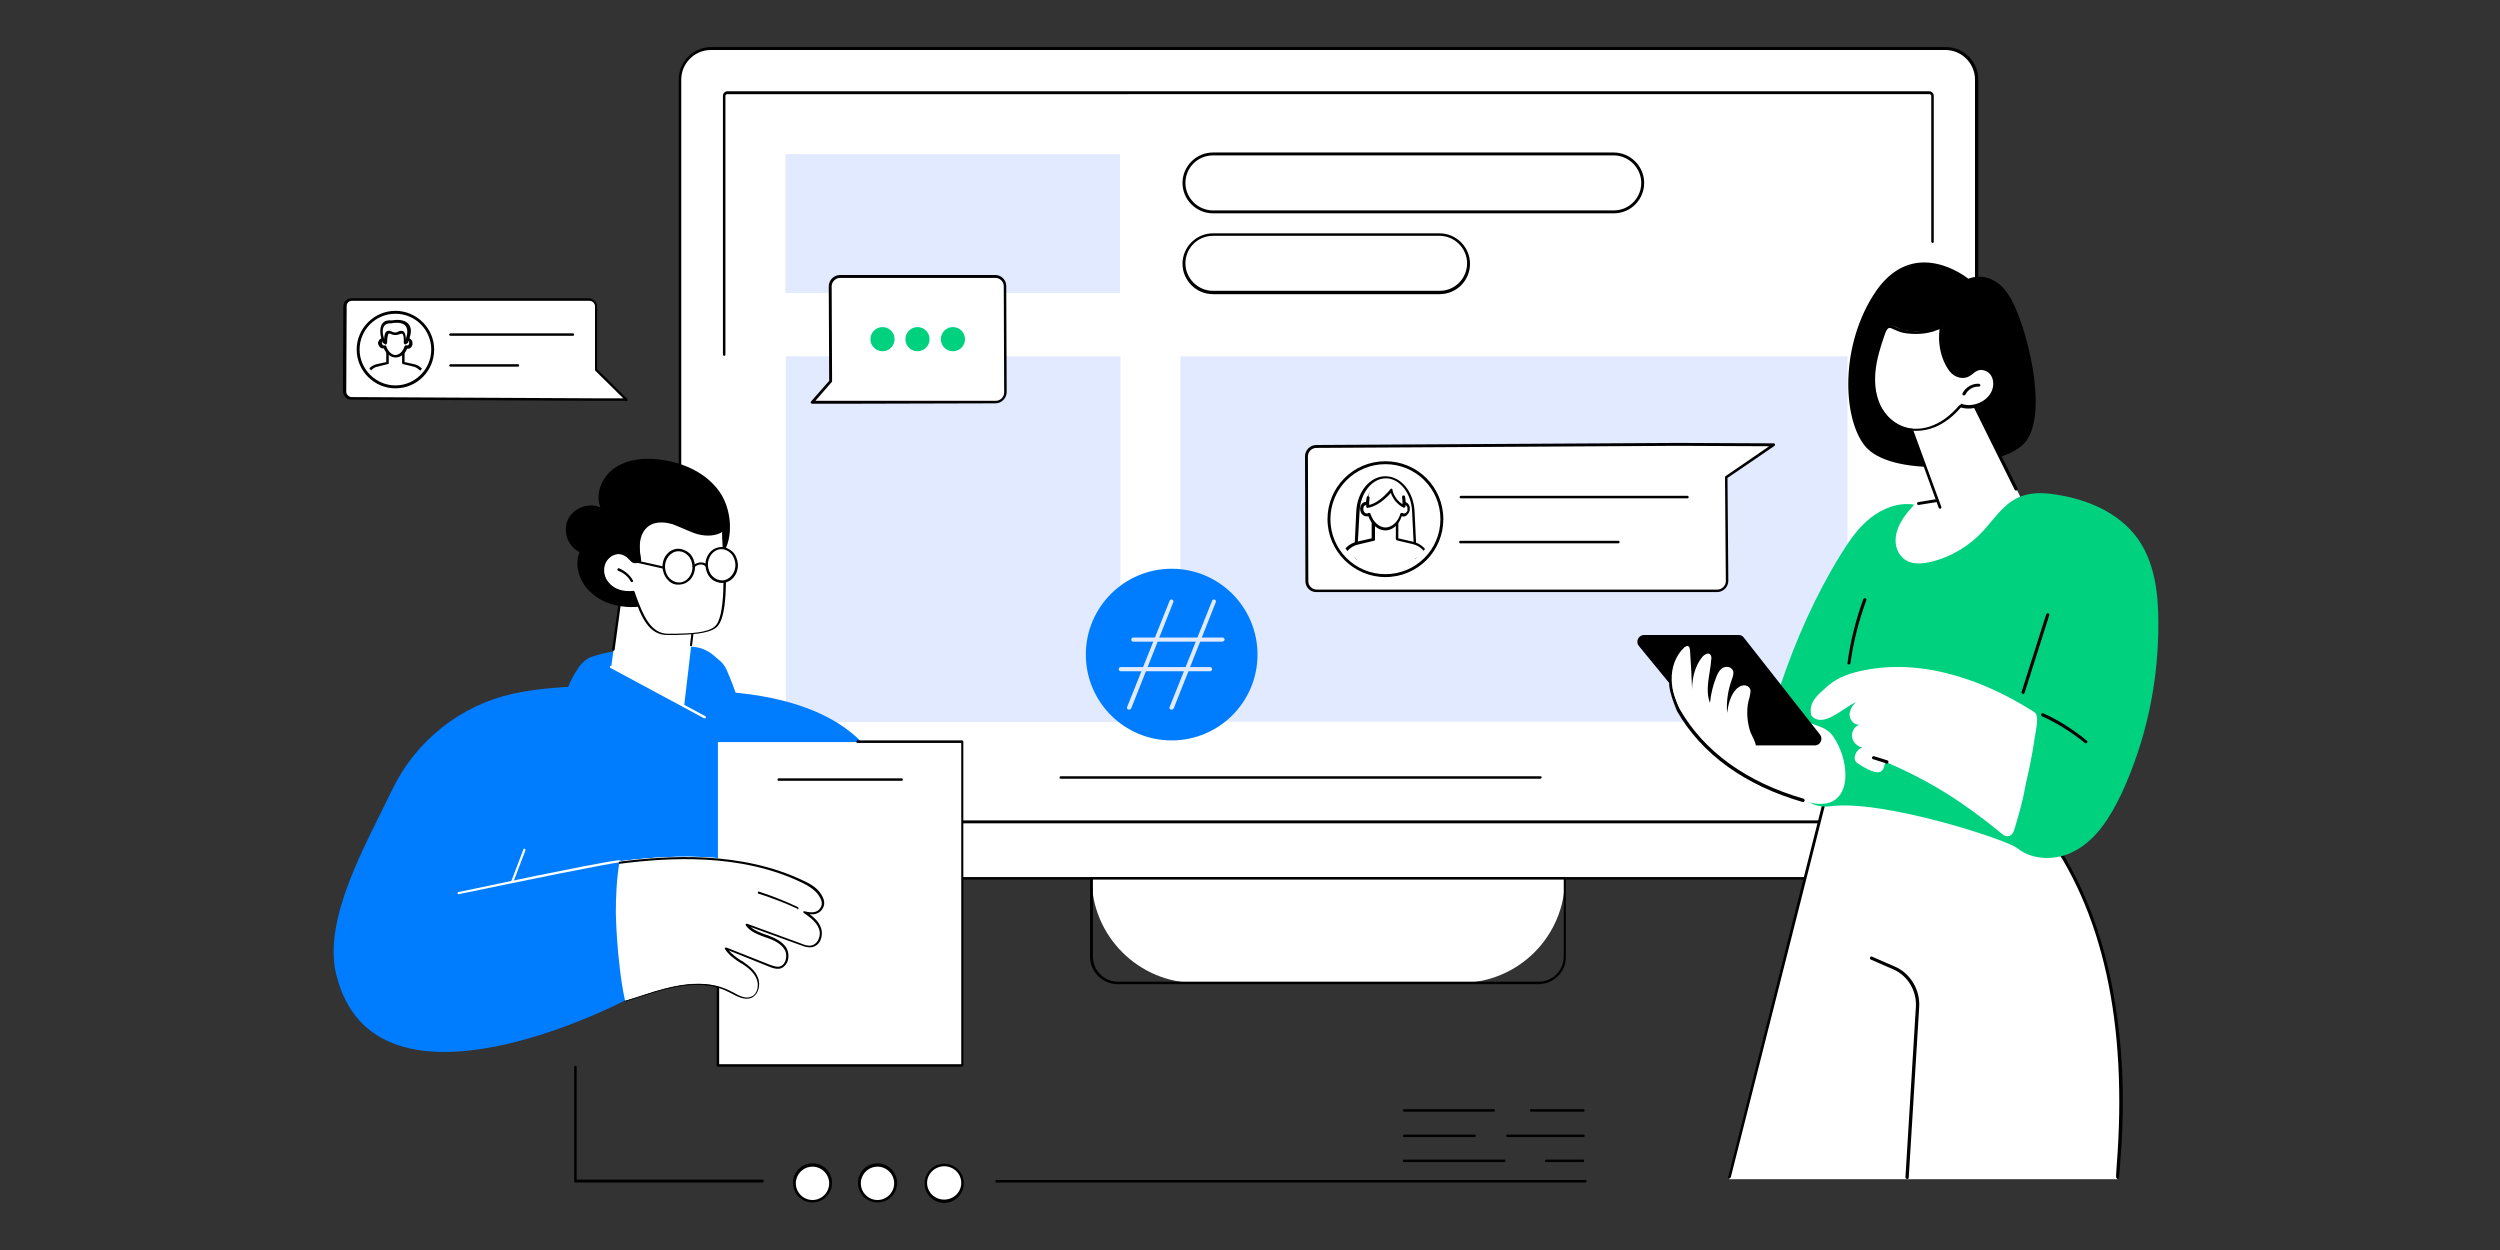 <svg xmlns="http://www.w3.org/2000/svg" xmlns:xlink="http://www.w3.org/1999/xlink" id="Layer_1" x="0px" y="0px" viewBox="0 0 600 300" style="enable-background:new 0 0 600 300;" xml:space="preserve"><rect x="0" y="0" width="600" height="300" fill="#333333" stroke="none"/> <style type="text/css"> .st0{fill:#FFFFFF;} .st1{fill:#E2EAFF;} .st2{clip-path:url(#SVGID_00000036933619060488932400000010073448857316346764_);} .st3{clip-path:url(#SVGID_00000036935942945375657510000011612575387215799974_);} .st4{fill:#00D17F;} .st5{fill:#007CFF;} </style> <g id="Microblog_platform"> <path class="st0" d="M170.4,11.6h296.7c4,0,7.2,3.2,7.2,7.2v173.9c0,10-8.1,18.1-18,18.1H181.2c-10,0-18.1-8.1-18.1-18.1V18.9 C163.2,14.9,166.4,11.6,170.4,11.6z"></path> <path d="M474.3,197.6H163.2c-0.2,0-0.3-0.1-0.3-0.3V19.1c0-4.3,3.5-7.8,7.8-7.8h296.3c4.3,0,7.8,3.5,7.8,7.8v178.2 C474.7,197.4,474.5,197.6,474.3,197.6L474.3,197.6z M163.5,196.9H474V19.1c0-3.9-3.2-7.1-7.1-7.1H170.6c-3.9,0-7.1,3.2-7.1,7.1 L163.5,196.9L163.5,196.9z"></path> <path d="M173.8,85.4c-0.2,0-0.3-0.2-0.3-0.3V23c0-0.6,0.5-1.1,1.1-1.1H463c0.6,0,1.1,0.5,1.1,1.1v35c0,0.2-0.1,0.3-0.3,0.3 s-0.3-0.2-0.3-0.3V23c0-0.2-0.2-0.4-0.4-0.4H174.5c-0.2,0-0.4,0.2-0.4,0.4v62.1C174.1,85.3,174,85.4,173.8,85.4z"></path> <path d="M369.6,186.9H254.6c-0.2,0-0.3-0.1-0.3-0.3s0.1-0.3,0.3-0.3h115.1c0.2,0,0.3,0.1,0.3,0.3S369.8,186.9,369.6,186.9z"></path> <path d="M464.4,211.1H173.1c-5.6,0-10.2-4.6-10.2-10.2c0-0.2,0.1-0.3,0.3-0.3s0.3,0.1,0.3,0.3c0,5.3,4.3,9.6,9.6,9.6h291.4 c5.3,0,9.6-4.3,9.6-9.6c0-0.2,0.1-0.3,0.3-0.3s0.3,0.1,0.3,0.3C474.6,206.5,470.1,211.1,464.4,211.1L464.4,211.1z"></path> <path class="st0" d="M262,210.8h113.6c0,13.9-11.2,25.1-25.1,25.1h-63.4C273.2,235.9,262,224.6,262,210.8L262,210.8z"></path> <path d="M369.2,236.2h-101c-3.6,0-6.6-3-6.6-6.6v-18.8c0-0.2,0.1-0.3,0.3-0.3h113.6c0.2,0,0.3,0.1,0.3,0.3v18.8 C375.9,233.2,372.9,236.2,369.2,236.2z M262.3,211.1v18.5c0,3.3,2.7,6,6,6h101c3.3,0,6-2.7,6-6v-18.5H262.3L262.3,211.1z"></path> <rect x="283.3" y="85.5" class="st1" width="160.1" height="87.7"></rect> <rect x="188.5" y="37" class="st1" width="80.3" height="33.3"></rect> <rect x="188.6" y="85.5" class="st1" width="80.3" height="87.8"></rect> <path class="st0" d="M387.3,50.9h-96.2c-3.8,0-7-3.1-7-7s3.1-7,7-7h96.2c3.8,0,7,3.1,7,7S391.2,50.9,387.3,50.9z"></path> <path d="M387.3,51.2h-96.2c-4,0-7.3-3.3-7.3-7.3s3.3-7.3,7.3-7.3h96.2c4,0,7.3,3.3,7.3,7.3S391.4,51.2,387.3,51.2z M291.1,37.3 c-3.7,0-6.6,3-6.6,6.6s3,6.6,6.6,6.6h96.2c3.7,0,6.6-3,6.6-6.6s-3-6.6-6.6-6.6H291.1z"></path> <path class="st0" d="M345.5,70.2h-54.4c-3.8,0-7-3.1-7-7s3.1-7,7-7h54.4c3.8,0,7,3.1,7,7S349.4,70.2,345.5,70.2z"></path> <path d="M345.5,70.6h-54.4c-4,0-7.3-3.3-7.3-7.3s3.3-7.3,7.3-7.3h54.4c4,0,7.3,3.3,7.3,7.3S349.6,70.6,345.5,70.6z M291.1,56.6 c-3.7,0-6.6,3-6.6,6.6s3,6.6,6.6,6.6h54.4c3.7,0,6.6-3,6.6-6.6s-3-6.6-6.6-6.6C345.5,56.6,291.1,56.6,291.1,56.6z"></path> <path class="st0" d="M315.9,107.1l86.7-0.5l23.1,0.1l-11.4,7.8l0.2,24.9c0,1.3-1,2.3-2.3,2.3l-96.2,0c-1.3,0-2.3-1-2.3-2.3l-0.1-30 C313.6,108.2,314.6,107.1,315.9,107.1L315.9,107.1z"></path> <path d="M315.9,142.1c-1.5,0-2.6-1.2-2.6-2.6l-0.1-30c0-0.7,0.3-1.4,0.8-1.9s1.2-0.8,1.9-0.8l86.7-0.5l23.1,0.1 c0.1,0,0.3,0.1,0.3,0.2s0,0.3-0.1,0.4l-11.3,7.7l0.2,24.7c0,0.7-0.3,1.4-0.8,1.9c-0.5,0.5-1.2,0.8-1.9,0.8L315.9,142.1L315.9,142.1 L315.9,142.1z M402.6,107l-86.7,0.5l0,0c-0.5,0-1,0.2-1.4,0.6c-0.4,0.4-0.6,0.9-0.6,1.4l0.1,30c0,1.1,0.9,2,2,2l0,0l96.2,0 c0.5,0,1-0.2,1.4-0.6c0.4-0.4,0.6-0.9,0.6-1.4l-0.2-24.9c0-0.1,0-0.2,0.1-0.3l10.5-7.2L402.6,107L402.6,107z M315.9,107.1 L315.9,107.1L315.9,107.1z"></path> <circle class="st0" cx="332.5" cy="124.6" r="13.5"></circle> <path d="M332.5,138.5c-7.6,0-13.9-6.2-13.9-13.9s6.2-13.9,13.9-13.9s13.9,6.2,13.9,13.9S340.2,138.5,332.5,138.5z M332.5,111.4 c-7.3,0-13.2,5.9-13.2,13.2c0,7.3,5.9,13.2,13.2,13.2s13.2-5.9,13.2-13.2S339.8,111.4,332.5,111.4z"></path> <g> <defs> <circle id="SVGID_1_" cx="332.5" cy="124.6" r="11.9"></circle> </defs> <clipPath id="SVGID_00000154399641058342499910000001608055669105359497_"> <use xlink:href="#SVGID_1_" style="overflow:visible;"></use> </clipPath> <g style="clip-path:url(#SVGID_00000154399641058342499910000001608055669105359497_);"> <path d="M339.9,137.8h-14.8c-0.1,0-0.2,0-0.2-0.1c-0.1-0.1-0.1-0.2-0.1-0.2l0.7-14.7c0.2-4.8,3.3-8.5,7-8.5s6.8,3.7,7,8.5 l0.7,14.7c0,0.1,0,0.2-0.1,0.2S340.1,137.8,339.9,137.8L339.9,137.8z M325.5,137.1h14.1l-0.7-14.4c-0.2-4.4-3-7.9-6.3-7.9 s-6.1,3.5-6.3,7.9L325.5,137.1z"></path> <path class="st0" d="M343,133.9c-0.5-1.8-2-3.1-3.8-3.6l-3.8-0.9v-4.8h-5.8v4.8l-3.8,0.9c-1.8,0.4-3.2,1.8-3.8,3.6l-1.5,7.7h23.8 L343,133.9L343,133.9z"></path> <path d="M344.4,141.9h-23.8c-0.1,0-0.2,0-0.3-0.1c-0.1-0.1-0.1-0.2-0.1-0.3l1.5-7.7c0.5-1.9,2.1-3.4,4-3.8l3.5-0.8v-4.6 c0-0.2,0.1-0.3,0.3-0.3h5.8c0.2,0,0.3,0.2,0.3,0.3v4.6l3.5,0.8c1.9,0.4,3.5,1.9,4,3.8c0,0,0,0,0,0l1.5,7.7c0,0.1,0,0.2-0.1,0.3 C344.6,141.9,344.5,141.9,344.4,141.9L344.4,141.9z M321,141.2h23l-1.4-7.3c-0.5-1.6-1.8-2.9-3.5-3.3l-3.8-0.9 c-0.1,0-0.3-0.2-0.3-0.3V125H330v4.5c0,0.2-0.1,0.3-0.3,0.3l-3.8,0.9c-1.7,0.4-3,1.7-3.5,3.3L321,141.2L321,141.2z"></path> <path class="st0" d="M337.4,120.9c-0.2-0.1-0.4,0-0.6,0c-0.2-2.7-2-4.5-4.2-4.5s-4,1.8-4.2,4.5c-0.2-0.1-0.4-0.1-0.6,0 c-0.6,0.2-1,0.9-0.8,1.6c0.2,0.7,0.8,1.2,1.5,1.1c0.1,0,0.2-0.1,0.3-0.1c0.6,2,2.1,3.5,3.9,3.5s3.2-1.5,3.9-3.5 c0.1,0.1,0.2,0.1,0.3,0.1c0.6,0.2,1.3-0.3,1.5-1.1C338.3,121.8,338,121.1,337.4,120.9z"></path> <path d="M332.5,127.3c-1.7,0-3.3-1.3-4.1-3.4l0,0c-0.4,0.1-0.8,0-1.2-0.2c-0.3-0.2-0.6-0.6-0.7-1.1c-0.1-0.4-0.1-0.9,0.1-1.3 c0.2-0.4,0.5-0.7,0.9-0.8c0.1,0,0.3-0.1,0.4,0c0.3-2.6,2.2-4.4,4.5-4.4s4.2,1.8,4.5,4.4c0.1,0,0.3,0,0.4,0 c0.4,0.1,0.7,0.4,0.9,0.8c0.2,0.4,0.2,0.8,0.1,1.3c-0.1,0.4-0.4,0.8-0.7,1.1c-0.4,0.3-0.8,0.3-1.2,0.2l0,0 C335.8,125.9,334.2,127.3,332.5,127.3L332.5,127.3z M328.6,123.1c0,0,0.1,0,0.1,0c0.1,0,0.2,0.1,0.2,0.2c0.6,1.9,2.1,3.3,3.6,3.3 s3-1.3,3.6-3.3c0-0.1,0.1-0.2,0.2-0.2c0.1,0,0.2,0,0.3,0c0.1,0,0.1,0.1,0.2,0.1c0.2,0.1,0.4,0,0.6-0.1c0.2-0.2,0.4-0.4,0.4-0.7 s0-0.6-0.1-0.8c-0.1-0.2-0.3-0.4-0.5-0.4l0,0c-0.1,0-0.3,0-0.4,0c-0.1,0-0.2,0-0.3,0s-0.1-0.2-0.1-0.3c-0.1-2.4-1.8-4.2-3.9-4.2 s-3.7,1.8-3.9,4.2c0,0.1-0.1,0.2-0.1,0.3c-0.1,0.1-0.2,0.1-0.3,0c-0.1-0.1-0.3-0.1-0.4,0c-0.2,0.1-0.4,0.2-0.5,0.4 c-0.1,0.2-0.1,0.5-0.1,0.8c0.1,0.3,0.2,0.5,0.4,0.7c0.2,0.1,0.4,0.2,0.6,0.1c0.1,0,0.1,0,0.2-0.1 C328.5,123.1,328.6,123.1,328.6,123.1L328.6,123.1z"></path> <path class="st0" d="M328.2,121.6c2.1-0.4,4.3-2.3,5.6-4c0.3,1.5,1.6,3.3,3,3.9c0,0,0.7-6-4.3-5.8 C327.5,115.9,328.2,121.6,328.2,121.6L328.2,121.6z"></path> <path d="M328.2,121.9c-0.1,0-0.1,0-0.2-0.1c-0.1-0.1-0.1-0.1-0.1-0.2c0,0-0.1-1,0.1-2.2c0-0.2,0.2-0.3,0.4-0.3 c0.2,0,0.3,0.2,0.3,0.4c-0.1,0.7-0.1,1.3-0.1,1.7c2-0.5,3.9-2.3,5.1-3.8c0.1-0.1,0.2-0.2,0.3-0.1c0.1,0,0.2,0.1,0.2,0.3 c0.2,1.2,1.2,2.7,2.4,3.4c0-0.4,0-1.1-0.1-1.7c0-0.2,0.1-0.4,0.3-0.4c0.2,0,0.4,0.1,0.4,0.3c0.3,1.3,0.1,2.4,0.1,2.4 c0,0.1-0.1,0.2-0.2,0.2c-0.1,0.1-0.2,0.1-0.3,0c-1.3-0.6-2.5-2-3-3.5C332.4,119.9,330.3,121.6,328.2,121.9 C328.3,121.9,328.2,121.9,328.2,121.9L328.2,121.9z"></path> </g> </g> <path d="M405,119.6h-54.4c-0.2,0-0.3-0.2-0.3-0.3s0.1-0.3,0.3-0.3H405c0.2,0,0.3,0.2,0.3,0.3S405.2,119.6,405,119.6z"></path> <path d="M388.4,130.4h-37.9c-0.2,0-0.3-0.1-0.3-0.3s0.1-0.3,0.3-0.3h37.9c0.2,0,0.3,0.1,0.3,0.3S388.6,130.4,388.4,130.4z"></path> <path class="st0" d="M84.3,95.6l59.4,0.3h6.6l-7.3-7.2V73.5c0-0.9-0.7-1.6-1.6-1.6h-57c-0.9,0-1.6,0.7-1.6,1.6L82.7,94 C82.7,94.9,83.4,95.6,84.3,95.6L84.3,95.6z"></path> <path d="M150.2,96.2h-6.6l-59.4-0.3c-0.5,0-1-0.2-1.3-0.6s-0.6-0.8-0.6-1.3l0.1-20.5c0-1.1,0.9-1.9,1.9-1.9h57c0.5,0,1,0.2,1.4,0.6 s0.6,0.8,0.6,1.3v15.1l7.2,7.1c0.1,0.1,0.1,0.2,0.1,0.4S150.4,96.3,150.2,96.2L150.2,96.2z M84.4,72.2c-0.7,0-1.2,0.6-1.2,1.2 L83.1,94c0,0.3,0.1,0.6,0.4,0.9s0.6,0.4,0.9,0.4l0,0l59.4,0.3h5.8l-6.7-6.6c-0.1-0.1-0.1-0.2-0.1-0.2V73.5c0-0.3-0.1-0.6-0.4-0.9 s-0.6-0.4-0.9-0.4H84.4L84.4,72.2z"></path> <path d="M137.5,80.6h-29.4c-0.2,0-0.3-0.2-0.3-0.3s0.2-0.3,0.3-0.3h29.4c0.2,0,0.3,0.2,0.3,0.3S137.7,80.6,137.5,80.6z"></path> <path d="M124.3,88h-16.2c-0.2,0-0.3-0.2-0.3-0.3s0.2-0.3,0.3-0.3h16.2c0.2,0,0.3,0.2,0.3,0.3S124.5,88,124.3,88z"></path> <circle class="st0" cx="94.9" cy="83.9" r="8.9"></circle> <path d="M94.9,93.2c-5.1,0-9.3-4.2-9.3-9.3s4.2-9.3,9.3-9.3s9.3,4.2,9.3,9.3S100.1,93.2,94.9,93.2z M94.9,75.3 c-4.8,0-8.6,3.9-8.6,8.6s3.9,8.6,8.6,8.6s8.6-3.9,8.6-8.6S99.7,75.3,94.9,75.3z"></path> <g> <defs> <ellipse id="SVGID_00000054984822681359248420000014527975360740719039_" transform="matrix(0.973 -0.23 0.23 0.973 -16.742 24.056)" cx="95" cy="83.9" rx="7.8" ry="7.8"></ellipse> </defs> <clipPath id="SVGID_00000168808803208952098500000004862006230876528517_"> <use xlink:href="#SVGID_00000054984822681359248420000014527975360740719039_" style="overflow:visible;"></use> </clipPath> <g style="clip-path:url(#SVGID_00000168808803208952098500000004862006230876528517_);"> <path class="st0" d="M88,90.1c0.3-1.2,1.3-2.1,2.5-2.3l2.5-0.6v-3.2h3.8v3.2l2.5,0.6c1.2,0.3,2.1,1.2,2.5,2.3l1,5.1H87L88,90.1 L88,90.1z"></path> <path d="M102.8,95.5H87.1c-0.1,0-0.2,0-0.3-0.1s-0.1-0.2-0.1-0.3l1-5.1c0,0,0,0,0,0c0.4-1.3,1.4-2.3,2.7-2.6l2.3-0.5V84 c0-0.2,0.2-0.3,0.3-0.3h3.8c0.2,0,0.3,0.2,0.3,0.3v2.9l2.3,0.5c1.3,0.3,2.4,1.3,2.7,2.6l1,5.1c0,0.1,0,0.2-0.1,0.3 C103,95.4,102.9,95.5,102.8,95.5L102.8,95.5z M87.5,94.8h14.9l-0.9-4.7c-0.3-1-1.2-1.8-2.2-2.1l-2.5-0.6c-0.2,0-0.3-0.2-0.3-0.3 v-2.8h-3.2v2.8c0,0.2-0.1,0.3-0.3,0.3L90.6,88c-1.1,0.2-1.9,1.1-2.2,2.1L87.5,94.8L87.5,94.8z"></path> <path class="st0" d="M91.8,81.5c0.1,0,0.3,0,0.4,0c0.1-1.8,1.3-2.9,2.8-2.9s2.7,1.2,2.8,2.9c0.1-0.1,0.3-0.1,0.4,0 c0.4,0.1,0.6,0.6,0.5,1.1c-0.1,0.5-0.6,0.8-1,0.7c-0.1,0-0.1,0-0.2-0.1c-0.4,1.3-1.4,2.3-2.6,2.3s-2.1-1-2.6-2.3 c-0.1,0-0.1,0.1-0.2,0.1c-0.4,0.1-0.8-0.2-1-0.7S91.4,81.6,91.8,81.5z"></path> <path d="M94.9,85.8c-1.1,0-2.2-0.9-2.8-2.2c-0.6,0.1-1.1-0.3-1.3-0.9c-0.1-0.3-0.1-0.6,0.1-0.9c0.1-0.3,0.4-0.5,0.7-0.6 c0.1,0,0.1,0,0.2,0c0.2-1.7,1.5-2.9,3.1-2.9s2.8,1.2,3.1,2.9c0.1,0,0.1,0,0.2,0c0.3,0.1,0.5,0.3,0.7,0.6C99,82,99,82.4,99,82.7 c-0.1,0.3-0.2,0.6-0.5,0.8c-0.2,0.2-0.5,0.2-0.8,0.2C97.2,85,96.1,85.8,94.9,85.8L94.9,85.8z M92.4,82.9c0,0,0.1,0,0.1,0 c0.1,0,0.2,0.1,0.2,0.2c0.4,1.2,1.3,2.1,2.2,2.1s1.8-0.8,2.2-2.1c0-0.1,0.1-0.2,0.2-0.2c0.1,0,0.2,0,0.3,0c0,0,0.1,0,0.1,0 c0.1,0,0.2,0,0.3-0.1c0.1-0.1,0.2-0.2,0.2-0.4s0-0.3,0-0.4c0-0.1-0.1-0.2-0.2-0.2c-0.1,0-0.1,0-0.2,0c-0.1,0-0.2,0-0.3,0 c-0.1-0.1-0.2-0.2-0.2-0.3C97.3,80.1,96.3,79,95,79s-2.3,1.1-2.4,2.6c0,0.1-0.1,0.2-0.2,0.3c-0.1,0.1-0.2,0.1-0.3,0 c-0.1,0-0.1,0-0.2,0c-0.1,0-0.2,0.2-0.2,0.2c-0.1,0.1-0.1,0.3,0,0.4c0.1,0.3,0.3,0.5,0.6,0.4c0,0,0.1,0,0.1,0 C92.3,82.9,92.3,82.9,92.4,82.9L92.4,82.9z"></path> <path class="st0" d="M94,77.3c2.4-0.4,5.1,0.1,4,3.8L97.7,82l-0.5,0.3c0,0,0.1-2.5-0.6-2.6c-0.7-0.1-0.8,0.4-1.7,0.3 c-0.9,0-0.9-0.5-1.7-0.3c-0.8,0.1-0.6,2.6-0.6,2.6L92.1,82l-0.3-0.9C91.1,78.2,92.3,77.1,94,77.3L94,77.3z"></path> <path d="M92.6,82.7c-0.1,0-0.1,0-0.2-0.1l-0.5-0.3c-0.1,0-0.1-0.1-0.1-0.2l-0.3-0.9c-0.5-2-0.1-3.1,0.3-3.6 c0.5-0.6,1.2-0.8,2.2-0.7c1.1-0.2,3-0.3,4,0.8c0.7,0.8,0.8,1.9,0.3,3.4L98,82.1c0,0.1-0.1,0.1-0.1,0.2l-0.5,0.3 c-0.1,0.1-0.2,0.1-0.3,0c-0.1-0.1-0.2-0.2-0.2-0.3c0.1-1.2-0.1-2.2-0.4-2.2c-0.3,0-0.4,0-0.6,0.1c-0.2,0.1-0.5,0.2-1,0.2 c-0.5,0-0.8-0.1-1-0.2c-0.2-0.1-0.3-0.2-0.6-0.1c-0.2,0-0.4,1.1-0.4,2.2c0,0.1-0.1,0.2-0.2,0.3C92.7,82.6,92.7,82.7,92.6,82.7 L92.6,82.7z M93.6,77.6c-0.4,0-0.9,0.1-1.3,0.5c-0.5,0.6-0.6,1.6-0.2,2.9l0.1,0.4c0-0.9,0.2-1.9,0.9-2c0.5-0.1,0.7,0.1,1,0.2 c0.2,0.1,0.4,0.2,0.7,0.2c0.4,0,0.5-0.1,0.7-0.2c0.2-0.1,0.5-0.2,1-0.2c0.7,0.1,0.9,1.1,0.9,2l0.1-0.4c0.4-1.3,0.3-2.2-0.2-2.8 c-0.6-0.7-1.8-0.9-3.4-0.6c0,0-0.1,0-0.1,0C93.9,77.6,93.7,77.6,93.6,77.6L93.6,77.6z"></path> </g> </g> <path class="st0" d="M238.9,96.5l-36.6,0l-7.4,0l4.4-5l-0.1-22.8c0-1.3,1-2.3,2.3-2.3l37.3,0c1.3,0,2.3,1,2.3,2.3l0.1,25.5 C241.2,95.5,240.2,96.5,238.9,96.5z"></path> <path d="M202.3,96.9l-7.4,0c-0.1,0-0.2-0.1-0.3-0.2c-0.1-0.1,0-0.3,0.1-0.4l4.3-4.9l-0.1-22.7c0-0.7,0.3-1.4,0.8-1.9 c0.5-0.5,1.2-0.8,1.9-0.8l37.3,0l0,0c1.4,0,2.6,1.2,2.6,2.6l0.1,25.5c0,0.7-0.3,1.4-0.8,1.9s-1.2,0.8-1.9,0.8L202.3,96.9 L202.3,96.9z M238.9,96.5L238.9,96.5L238.9,96.5z M195.7,96.2l6.7,0l36.6,0c0.5,0,1-0.2,1.4-0.6s0.6-0.9,0.6-1.4l-0.1-25.5 c0-1.1-0.9-2-2-2l0,0l-37.3,0c-0.5,0-1,0.2-1.4,0.6s-0.6,0.9-0.6,1.4l0.1,22.8c0,0.1,0,0.2-0.1,0.2L195.7,96.2L195.7,96.2z"></path> <circle class="st4" cx="211.8" cy="81.4" r="2.9"></circle> <circle class="st4" cx="228.7" cy="81.4" r="2.9"></circle> <circle class="st4" cx="220.2" cy="81.4" r="2.9"></circle> <circle class="st5" cx="281.2" cy="157.1" r="20.6"></circle> <path class="st1" d="M271,170.3c-0.1,0-0.1,0-0.2,0c-0.3-0.1-0.4-0.4-0.3-0.6l10.2-25.5c0.1-0.3,0.4-0.4,0.6-0.3 c0.3,0.1,0.4,0.4,0.3,0.6L271.5,170C271.4,170.2,271.2,170.3,271,170.3L271,170.3z"></path> <path class="st1" d="M281.2,170.3c-0.1,0-0.1,0-0.2,0c-0.3-0.1-0.4-0.4-0.3-0.6l10.2-25.5c0.1-0.3,0.4-0.4,0.6-0.3 c0.3,0.1,0.4,0.4,0.3,0.6L281.7,170C281.6,170.2,281.4,170.3,281.2,170.3L281.2,170.3z"></path> <path class="st1" d="M293.3,154H272c-0.3,0-0.5-0.2-0.5-0.5s0.2-0.5,0.5-0.5h21.4c0.3,0,0.5,0.2,0.5,0.5S293.6,154,293.3,154 L293.3,154z"></path> <path class="st1" d="M290.4,161.1H269c-0.3,0-0.5-0.2-0.5-0.5s0.2-0.5,0.5-0.5h21.4c0.3,0,0.5,0.2,0.5,0.5S290.7,161.1,290.4,161.1 z"></path> <path d="M380.5,283.8H239.2c-0.2,0-0.3-0.1-0.3-0.3s0.1-0.3,0.3-0.3h141.3c0.2,0,0.3,0.1,0.3,0.3S380.6,283.8,380.5,283.8z"></path> <path d="M183,283.8h-44.9c-0.2,0-0.3-0.1-0.3-0.3v-27.4c0-0.2,0.1-0.3,0.3-0.3s0.3,0.1,0.3,0.3v27H183c0.2,0,0.3,0.1,0.3,0.3 S183.2,283.8,183,283.8L183,283.8z"></path> <circle class="st0" cx="195" cy="284" r="4.3"></circle> <path d="M195,288.6c-2.6,0-4.7-2.1-4.7-4.7s2.1-4.7,4.7-4.7s4.7,2.1,4.7,4.7S197.5,288.6,195,288.6z M195,280c-2.2,0-4,1.8-4,4 s1.8,4,4,4s4-1.8,4-4S197.2,280,195,280z"></path> <circle class="st0" cx="210.6" cy="284" r="4.3"></circle> <path d="M210.6,288.6c-2.6,0-4.7-2.1-4.7-4.7s2.1-4.7,4.7-4.7s4.7,2.1,4.7,4.7S213.2,288.6,210.6,288.6z M210.6,280 c-2.2,0-4,1.8-4,4s1.8,4,4,4s4-1.8,4-4S212.8,280,210.6,280z"></path> <circle class="st0" cx="226.7" cy="284" r="4.4"></circle> <path d="M226.6,288.7c-2.6,0-4.7-2.1-4.7-4.7s2.1-4.7,4.7-4.7s4.7,2.1,4.7,4.7S229.2,288.7,226.6,288.7z M226.6,279.9 c-2.2,0-4.1,1.8-4.1,4s1.8,4,4.1,4s4.1-1.8,4.1-4S228.9,279.9,226.6,279.9z"></path> <path d="M371.1,278.9c-0.2,0-0.3-0.1-0.3-0.3s0.1-0.3,0.3-0.3h8.8c0.2,0,0.3,0.1,0.3,0.3s-0.1,0.3-0.3,0.3H371.1z"></path> <path d="M337,278.9c-0.2,0-0.3-0.1-0.3-0.3s0.1-0.3,0.3-0.3h24c0.2,0,0.3,0.1,0.3,0.3s-0.1,0.3-0.3,0.3H337z"></path> <path d="M361.8,272.9c-0.2,0-0.3-0.1-0.3-0.3s0.1-0.3,0.3-0.3H380c0.2,0,0.3,0.1,0.3,0.3s-0.1,0.3-0.3,0.3H361.8z"></path> <path d="M337,272.9c-0.2,0-0.3-0.1-0.3-0.3s0.1-0.3,0.3-0.3h16.9c0.2,0,0.3,0.1,0.3,0.3s-0.1,0.3-0.3,0.3H337z"></path> <path d="M367.5,266.8c-0.2,0-0.3-0.1-0.3-0.3s0.1-0.3,0.3-0.3H380c0.2,0,0.3,0.1,0.3,0.3s-0.1,0.3-0.3,0.3H367.5z"></path> <path d="M337,266.8c-0.2,0-0.3-0.1-0.3-0.3s0.1-0.3,0.3-0.3h21.5c0.2,0,0.3,0.1,0.3,0.3s-0.1,0.3-0.3,0.3H337z"></path> </g> <path d="M448.1,107.6c-5.6-5.8-6.9-23.3,1.4-36.6c9.4-15.2,22.9-4.1,22.9-4.1s6.5-3,10.8,5.9c4,8.3,8.7,28.6,2,34.2 C478.7,112.5,455.1,114.7,448.1,107.6L448.1,107.6z"></path> <path class="st0" d="M508.2,283c-0.8,0.1,7.8-50.4-17.9-84.4l-51.4-10.4L415,283H508.2z"></path> <path d="M415,282.8c0.2,0,0.3-0.1,0.4-0.3l23.8-94l50.9,10.4c14.6,19.4,20.6,46.6,17.9,80.9c-0.2,2.7-0.2,2.8,0,3 c0.1,0.1,0.2,0.1,0.3,0.1c0.2,0,0.3-0.2,0.3-0.4c0,0,0-0.1,0-0.1c0-0.3,0.1-1.3,0.2-2.5c0.4-5.5,1.5-18.4-0.4-33.7 c-2.3-19.2-8.3-35.3-17.7-47.8c0-0.1-0.1-0.1-0.2-0.1L439,187.7c-0.2,0-0.4,0.1-0.4,0.3l-23.8,94.4 C414.6,282.5,414.8,282.7,415,282.8C415,282.8,415,282.8,415,282.8L415,282.8z"></path> <path d="M457.7,283c0.2,0,0.4-0.1,0.4-0.4l2.5-40.8c0.3-4.2-2.1-8.2-5.8-9.8l-5.5-2.4c-0.2-0.1-0.4,0-0.5,0.2s0,0.4,0.2,0.5l5.5,2.4 c3.4,1.5,5.6,5.2,5.3,9.1l-2.5,40.8C457.3,282.8,457.5,282.9,457.7,283L457.7,283z"></path> <path class="st0" d="M472.9,95l12.7,25.7c0,0-14.5,17.9-25.5,17.2c-10.9-0.7-8.9-13.1-0.8-16.9l5.8-0.9l-7.4-20L472.9,95L472.9,95z"></path> <path d="M465.6,122.1c0,0,0.1,0,0.1,0c0.2-0.1,0.3-0.3,0.2-0.5l-7.8-21.3l14.5-4.8l10.9,22c0.1,0.2,0.3,0.3,0.5,0.2 c0.2-0.1,0.3-0.3,0.2-0.5l-11-22.3c-0.1-0.2-0.3-0.2-0.5-0.2l-15.1,5c-0.1,0-0.2,0.1-0.2,0.2c0,0.1,0,0.2,0,0.3l7.9,21.7 C465.3,122,465.5,122.1,465.6,122.1L465.6,122.1z"></path> <path d="M460.4,121.2C460.4,121.2,460.5,121.2,460.4,121.2l4.4-0.7c0.2,0,0.3-0.2,0.3-0.4s-0.2-0.3-0.4-0.3l-4.3,0.7 c-0.2,0-0.3,0.2-0.3,0.4C460.1,121,460.2,121.2,460.4,121.2L460.4,121.2z"></path> <path class="st0" d="M450.1,86.8c-0.5,3-0.6,6.2,0.5,9.1c1,2.9,3.1,5.4,6,6.5c2.5,0.9,5.3,0.7,7.8-0.3c2.4-1,4.5-2.8,6.2-4.8 c2.6,0.9,5.8-0.2,7.3-2.5c0.9-1.3,1.2-3.1,0.5-4.6c-0.7-1.4-2.6-2.3-4-1.6c-0.8,0.4-1.4,1.2-2.2,1.5c-0.9,0.4-2,0.2-2.9-0.4 c-0.8-0.6-1.5-1.4-1.9-2.3c-1.5-2.8-2-6.2-1.2-9.3c-0.1,0.3-1.6,0.7-1.9,0.8c-0.7,0.2-1.4,0.4-2.1,0.5c-1.4,0.2-2.9,0.2-4.4,0 c-0.7-0.1-1.5-0.3-2.1-0.6c-0.5-0.2-1.3-0.7-1.9-0.7c-1.2,0-1.6,2.2-1.9,3.1C451,83.1,450.4,84.9,450.1,86.8L450.1,86.8z"></path> <path d="M456.4,102.8c-2.8-1.1-5.1-3.6-6.2-6.8c-0.9-2.7-1.1-5.8-0.5-9.2c0.3-1.7,0.8-3.4,1.5-5.6c0-0.2,0.1-0.3,0.2-0.5 c0.3-1.1,0.8-2.8,2.1-2.8h0c0.5,0,1,0.3,1.4,0.5c0.2,0.1,0.4,0.2,0.6,0.3c0.7,0.2,1.4,0.4,2.1,0.6c1.4,0.2,2.8,0.3,4.2,0 c0.7-0.1,1.4-0.3,2.1-0.5c0,0,0.1,0,0.2-0.1c1-0.3,1.4-0.5,1.5-0.6c0.1-0.2,0.2-0.2,0.4-0.2c0.2,0.1,0.3,0.2,0.3,0.4 c-0.7,3-0.3,6.3,1.2,9c0.6,1,1.1,1.7,1.8,2.2c0.8,0.6,1.8,0.7,2.5,0.4c0.4-0.2,0.7-0.4,1.1-0.7c0.4-0.3,0.7-0.6,1.2-0.8 c1.6-0.7,3.7,0.1,4.5,1.8c0.7,1.5,0.5,3.3-0.5,4.9c-1.5,2.4-4.8,3.5-7.5,2.7c-1.9,2.2-4,3.8-6.2,4.7c-1.5,0.6-3,0.9-4.5,0.9 C458.7,103.4,457.5,103.2,456.4,102.8L456.4,102.8z M470.7,96.9c2.4,0.9,5.5-0.2,6.9-2.3c0.9-1.3,1-3,0.4-4.2 c-0.6-1.3-2.3-2-3.5-1.4c-0.4,0.2-0.7,0.4-1,0.7c-0.4,0.3-0.8,0.6-1.3,0.8c-1,0.4-2.2,0.2-3.2-0.4c-0.8-0.5-1.4-1.3-2-2.4 c-1.4-2.6-1.9-5.8-1.5-8.7c-0.3,0.1-0.6,0.2-1.1,0.4c-0.1,0-0.1,0-0.2,0.1c-0.7,0.2-1.5,0.4-2.2,0.5c-1.5,0.2-3,0.2-4.5,0 c-0.8-0.1-1.5-0.3-2.2-0.6c-0.2-0.1-0.4-0.2-0.7-0.3c-0.4-0.2-0.8-0.4-1.1-0.4l0,0c-0.7,0-1.1,1.4-1.4,2.3c-0.1,0.2-0.1,0.4-0.2,0.6 c-0.7,2.1-1.2,3.9-1.5,5.5c-0.6,3.3-0.5,6.3,0.4,8.9c1,3,3.2,5.3,5.8,6.3c2.2,0.9,5,0.8,7.5-0.3c2.2-0.9,4.2-2.5,6.1-4.7 c0.1-0.1,0.2-0.1,0.3-0.1C470.6,96.9,470.6,96.9,470.7,96.9L470.7,96.9z"></path> <path class="st0" d="M474.9,92.4c-1.5-0.1-2.9,0.8-3.5,2.1L474.9,92.4z"></path> <path d="M471.4,94.9c0.1,0,0.3-0.1,0.3-0.2c0.6-1.2,1.9-2,3.2-1.9c0.2,0,0.4-0.2,0.4-0.3s-0.1-0.4-0.4-0.4c-1.6-0.1-3.2,0.9-3.9,2.3 c-0.1,0.2,0,0.4,0.2,0.5C471.3,94.9,471.3,94.9,471.4,94.9L471.4,94.9z"></path> <path class="st4" d="M497.8,204.3c5.4-2.8,8.7-8.3,11.3-13.7c6-12.9,9-27.1,8.9-41.3c0-7-0.9-14.4-5-20.1 c-4.5-6.2-12.1-9.4-19.6-10.5c-3-0.5-6.2-0.6-9,0.7c-3.6,1.6-5.9,5.3-8.6,8.2c-3.2,3.4-7.3,5.9-11.8,7.1c-2.9,0.8-6.3,1-8.1-1.7 c-0.8-1.2-1.1-2.7-0.9-4.2c0.4-3.1,2.4-5.4,4.4-7.7c-3.8-0.6-7.6,0.9-10.6,3.3c-3,2.4-5.1,5.6-7.1,8.8c-6.1,9.9-10.8,20.6-14.5,31.6 c-1.3,3.9-2.6,7.9-2.1,12c0.5,4.6,1.3,9,4.8,12.2c1.1,1,2.1,1.9,3.1,2.7c1.7,1.5,4,2.1,6.3,1.8c12.4-1.7,42.4,8,44.9,10.1 C487.8,206.5,493.5,206.6,497.8,204.3L497.8,204.3z"></path> <path d="M485.5,166.6c0.2,0,0.3-0.1,0.4-0.3l5.9-18.6c0.1-0.2,0-0.4-0.2-0.5c-0.2-0.1-0.4,0.1-0.5,0.2l-5.9,18.6 c-0.1,0.2,0,0.4,0.2,0.5C485.5,166.6,485.5,166.6,485.5,166.6L485.5,166.6z"></path> <path d="M443.7,159.5c0.2,0,0.3-0.1,0.4-0.3c0.7-5.1,2-10.2,3.8-15.1c0.1-0.2,0-0.4-0.2-0.5s-0.4,0-0.5,0.2 c-1.8,4.9-3.1,10.1-3.8,15.3C443.3,159.3,443.5,159.5,443.7,159.5C443.7,159.5,443.7,159.5,443.7,159.5L443.7,159.5z"></path> <path class="st0" d="M483.5,198.9c-0.2,0.7-0.5,1.4-1.2,1.7c-0.5,0.2-1.2,0.1-1.6-0.3c-9.3-7.6-16.8-12.5-27.8-17.3 c-1.4-0.6,0.8,5.5-7.2,0.1c-1.3-0.9-0.2-3.4,1.3-3.7c-1.2-0.2-2.3-1.2-2.5-2.5s0.6-2.6,1.8-3c-1.2,0.2-2.3-1-2.4-2.2 c-0.1-1.2,0.7-2.4,1.5-3.2c-3.3,1.6-8,6.4-10.7,3.2c-0.7-3.2,1.5-4.9,4-7.1c2.5-2.2,5.8-3.2,9-3.8c7.2-1.4,14.7-0.7,21.8,1.4 c6.2,1.8,12.1,4.6,17.6,8c1.4,0.8,1.8,1,1.8,2.6c0,1.7-0.5,3.5-0.7,5.1c-0.5,3.4-1.2,6.8-2,10.2 C485.6,191.7,484.6,195.3,483.5,198.9L483.5,198.9z"></path> <path d="M452.8,183.3c0.2,0,0.3-0.1,0.4-0.3c0.1-0.2,0-0.4-0.2-0.5l-3.2-1c-0.2-0.1-0.4,0.1-0.5,0.2c-0.1,0.2,0,0.4,0.2,0.5l3.2,1 C452.6,183.3,452.7,183.3,452.8,183.3L452.8,183.3z"></path> <path d="M500.6,178.4c0.1,0,0.2-0.1,0.3-0.1c0.1-0.2,0.1-0.4,0-0.5c-3.2-2.6-6.7-4.9-10.5-6.6c-0.2-0.1-0.4,0-0.5,0.2 c-0.1,0.2,0,0.4,0.2,0.5c3.7,1.7,7.2,3.9,10.4,6.5C500.4,178.4,500.5,178.4,500.6,178.4L500.6,178.4z"></path> <path class="st0" d="M442.9,186.1c0,2.1-0.6,4.4-2.3,5.7c-2.1,1.7-5.2,1.2-7.8,0.4c-12.4-3.6-23.5-10.4-29.9-21.6 c-0.3-0.5-2.6-6.1-1.6-7.4c0.9-1.2,3.2,1.1,4.6,1.4c6.4,1.3,12.6,3.1,18.8,5.2c3.2,1.1,6.3,2.3,9.4,3.6c2.4,1,4.4,1.2,5.9,3.4 C441.8,179.4,442.9,182.8,442.9,186.1z"></path> <path d="M432.7,192.5c0.2,0,0.3-0.1,0.4-0.3c0.1-0.2-0.1-0.4-0.2-0.5c-13.6-3.9-23.9-11.3-29.7-21.4c-0.4-0.6-2.5-5.9-1.7-7 c0.1-0.2,0.1-0.4-0.1-0.5c-0.2-0.1-0.4-0.1-0.5,0.1c-1.2,1.6,1.6,7.7,1.6,7.8C408.4,181,418.8,188.5,432.7,192.5 C432.7,192.5,432.7,192.5,432.7,192.5L432.7,192.5z"></path> <path d="M394.6,152.4h22.7c0.5,0,0.9,0.2,1.2,0.6l18.3,23.3c0.8,1,0.1,2.6-1.2,2.6h-22c-0.5,0-0.9-0.2-1.2-0.6L393.3,155 C392.5,154,393.2,152.4,394.6,152.4L394.6,152.4z"></path> <path class="st0" d="M404.2,155.4c0.3-0.2,0.7-0.5,1-0.3c0.3,0.1,0.3,0.5,0.4,0.9c0.2,3.2,0.4,6.3,0.5,9.5c0-2.8,0.7-5.7,2.5-7.9 c0.5-0.5,1.2-1,1.8-0.6c0.3,0.3,0.4,0.8,0.3,1.2c-0.2,3.5-1.6,7.2-0.3,10.5c0.2-2.1,0.7-4.2,1.5-6.2c0.3-0.8,0.7-1.6,1.4-2.1 s1.8-0.5,2.4,0.2c0.6,0.7,0.2,1.8-0.1,2.6c-0.9,2.5-1.3,5.2-1.1,7.9c0.3-2.1,0.8-4.3,2.3-5.8c0.5-0.4,1-0.8,1.6-0.8 c0.6-0.1,1.3,0.2,1.6,0.8c0.3,0.6,0,1.3-0.1,2c-0.8,2.5-0.7,5.2,0,7.8c0.5,1.9,2.9,4.4,0.4,5.9c-0.9,0.5-1.9,0.6-2.9,0.4 c-2.8-0.4-5.2-2.1-7.4-3.9c-2.2-1.8-4.3-3.8-6-6.2c-1.6-2.4-2.7-5.2-2.8-8C401.1,160.3,402.1,157.4,404.2,155.4L404.2,155.4z"></path> <path class="st5" d="M130.5,226.3c0,0,47.2-0.2,46.1-15.3c0-0.6,0-1.2,0.1-1.8c2.8-12.5,6.5-28.5-2.3-48.4c-0.4-0.9-0.9-1.6-1.6-2.2 l-1.4-1.2c-1.6-1.4-3.6-2.2-5.8-2.2c-5.6-0.1-16.8,0.1-23.5,2.4c-1.2,0.4-2.3,1.3-3.1,2.4c-1.3,1.9-3.1,5-3.3,7.6 C135.6,171.6,130.5,226.4,130.5,226.3L130.5,226.3z"></path> <path class="st5" d="M80.7,233.9c-3.3-13.4,7.2-31.4,13.4-44.3c5.6-11.7,16.3-20.3,29-23.1c14.9-3.3,34.5-1.2,48.3-0.6 c33.5,1.4,39.1,17.6,39.1,17.6l10.6,47.4l-49.8-11.4L150,240.1C150,240.1,90,271.7,80.7,233.9L80.7,233.9z"></path> <path class="st0" d="M122.9,211.9c0.1,0,0.2-0.1,0.3-0.2l2.9-7.6c0.1-0.1,0-0.3-0.2-0.4c-0.1-0.1-0.3,0-0.3,0.2l-2.9,7.6 C122.6,211.7,122.6,211.8,122.9,211.9C122.8,211.9,122.8,211.9,122.9,211.9L122.9,211.9z"></path> <path class="st0" d="M109.8,214.4c0-0.1,0.1-0.3,0.2-0.3c0.1,0,9.6-2,19.1-4c19.2-3.9,19.6-3.7,19.8-3.6c0.1,0.1,0.2,0.2,0.1,0.4 c-0.1,0.1-0.2,0.2-0.3,0.1c-1.2-0.1-23.7,4.5-38.6,7.6c0,0,0,0-0.1,0C109.9,214.6,109.8,214.5,109.8,214.4L109.8,214.4z M148.6,206.9L148.6,206.9L148.6,206.9z"></path> <rect x="172.3" y="178.1" class="st0" width="58.6" height="77.7"></rect> <path d="M172.3,256h58.6c0.1,0,0.3-0.1,0.3-0.3v-77.7c0-0.1-0.1-0.3-0.3-0.3h-25.1c-0.1,0-0.3,0.1-0.3,0.3c0,0.1,0.1,0.3,0.3,0.3 h24.9v77.1h-58.1v-36c0-0.1-0.1-0.3-0.3-0.3s-0.3,0.1-0.3,0.3v36.3C172,255.9,172.1,256,172.3,256L172.3,256z"></path> <path d="M186.9,187.4h29.5c0.1,0,0.3-0.1,0.3-0.3c0-0.1-0.1-0.3-0.3-0.3h-29.5c-0.1,0-0.3,0.1-0.3,0.3S186.7,187.4,186.9,187.4z"></path> <path class="st0" d="M150,240.1c-0.6-2.7-1-5.5-1.3-8.2c-0.5-4.2-0.8-8.5-0.9-12.8c0-4.1,0.2-8.3,0.9-12.4c14.9-1.9,30.5-1.9,44,4.6 c1.4,0.7,2.7,1.4,3.7,2.6s1.5,2.4,0.7,3.7c-0.8,1.3-2.3,1.4-4.1,0.9c1.5,1,3.1,2.2,3.7,3.9s-0.1,4-1.8,4.4c-0.9,0.2-1.7-0.1-2.5-0.4 c-4.4-1.6-8.8-3.2-13.1-4.8c1.1,1.5,3,2.2,4.7,2.8c1.8,0.6,3.6,1.4,4.6,3.1c0.9,1.6,0.3,4.2-1.5,4.5c-0.8,0.1-1.6-0.2-2.3-0.5 c-3.5-1.4-7.1-2.8-10.6-4.2c0.9,1.5,2.5,2.5,4,3.5c1.5,1,2.9,2.2,3.6,3.8s0.2,3.9-1.5,4.6c-1.7,0.7-3.5-0.5-5.2-1.4 c-6.4-3.3-14.1-1.3-20.9,1C153.1,239.1,151.7,239.5,150,240.1L150,240.1z"></path> <path class="st0" d="M148.7,206.7c14.9-1.9,30.5-1.9,44,4.6c1.4,0.7,2.7,1.4,3.7,2.6s1.5,2.4,0.7,3.7c-0.8,1.3-2.3,1.4-4.1,0.9 c1.5,1,3.1,2.2,3.7,3.9s-0.1,4-1.8,4.4c-0.9,0.2-1.7-0.1-2.5-0.4c-4.4-1.6-8.8-3.2-13.1-4.8c1.1,1.5,3,2.2,4.7,2.8 c1.8,0.6,3.6,1.4,4.6,3.1c0.9,1.6,0.3,4.2-1.5,4.5c-0.8,0.1-1.6-0.2-2.3-0.5c-3.5-1.4-7.1-2.8-10.6-4.2c0.9,1.5,2.5,2.5,4,3.5 c1.5,1,2.9,2.2,3.6,3.8s0.2,3.9-1.5,4.6c-1.7,0.7-3.5-0.5-5.2-1.4c-6.4-3.3-14.1-1.3-20.9,1c-1.1,0.4-2.5,0.8-4.1,1.3L148.7,206.7 L148.7,206.7z"></path> <path d="M150,240.4C150,240.4,150.1,240.4,150,240.4c1.8-0.5,3.2-1,4.2-1.3c7.1-2.4,14.6-4.2,20.7-1c0.2,0.1,0.4,0.2,0.6,0.3 c1.5,0.8,3.2,1.7,4.8,1.1c1.8-0.8,2.3-3.2,1.6-4.9c-0.7-1.8-2.3-2.9-3.7-3.9l-0.4-0.2c-1.1-0.7-2.1-1.5-2.9-2.4l9.7,3.9 c0.7,0.3,1.6,0.6,2.4,0.5c0.8-0.1,1.5-0.7,1.9-1.5c0.5-1.1,0.4-2.4-0.1-3.4c-1-1.7-2.9-2.5-4.7-3.2l-0.1,0c-1.4-0.5-2.8-1-3.8-1.9 l12.1,4.4c0.8,0.3,1.7,0.6,2.7,0.4c0.8-0.2,1.4-0.7,1.8-1.4c0.5-1,0.6-2.3,0.2-3.3c-0.5-1.4-1.6-2.4-2.7-3.2 c1.4,0.2,2.5-0.3,3.1-1.3c0.9-1.4,0.2-2.8-0.7-4c-1-1.3-2.5-2.1-3.8-2.7c-15-7.2-32.4-6.1-44.2-4.6c-0.1,0-0.3,0.2-0.2,0.3 c0,0.1,0.1,0.3,0.3,0.2c11.7-1.5,29-2.6,43.8,4.6c1.2,0.6,2.6,1.4,3.6,2.6c0.9,1.2,1.4,2.3,0.7,3.4c-0.7,1.1-2,1.3-3.8,0.8 c-0.1,0-0.3,0-0.3,0.1s0,0.3,0.1,0.3c1.3,0.9,3,2.1,3.6,3.7c0.4,0.9,0.3,2-0.2,2.9c-0.2,0.4-0.7,1-1.5,1.2c-0.8,0.2-1.7-0.1-2.4-0.4 l-13.1-4.8c-0.1,0-0.2,0-0.3,0.1c-0.1,0.1-0.1,0.2,0,0.3c1.1,1.6,3,2.2,4.8,2.9l0.1,0c1.7,0.6,3.5,1.4,4.4,2.9 c0.5,0.8,0.5,2,0.1,2.9c-0.3,0.7-0.8,1.1-1.4,1.2c-0.7,0.1-1.5-0.2-2.1-0.4l-10.6-4.2c-0.1,0-0.2,0-0.3,0.1c-0.1,0.1-0.1,0.2,0,0.3 c0.9,1.4,2.3,2.4,3.7,3.3l0.4,0.2c1.4,0.9,2.9,2.1,3.5,3.7c0.6,1.5,0.2,3.6-1.3,4.2c-1.4,0.6-2.9-0.2-4.3-1 c-0.2-0.1-0.4-0.2-0.6-0.3c-6.2-3.3-13.8-1.4-21.1,1c-1,0.4-2.4,0.8-4.1,1.3c-0.1,0-0.2,0.2-0.2,0.3 C149.8,240.3,149.9,240.4,150,240.4z"></path> <path d="M191.4,218.3c0.1,0,0.2-0.1,0.2-0.2c0.1-0.1,0-0.3-0.1-0.4c-3-1.4-6.2-2.7-9.3-3.7c-0.1-0.1-0.3,0-0.3,0.2 c-0.1,0.1,0,0.3,0.2,0.3c3.1,1,6.3,2.2,9.3,3.6C191.4,218.3,191.4,218.3,191.4,218.3L191.4,218.3z"></path> <polygon class="st0" points="149.5,139.4 146.7,160 164.2,169.4 167,145.5 "></polygon> <path d="M147.2,156.2c0.1,0,0.2-0.1,0.3-0.2l2.2-16.2l17,5.9l-1.1,9.1c0,0.1,0.1,0.3,0.2,0.3c0.1,0,0.3-0.1,0.3-0.2l1.1-9.3 c0-0.1-0.1-0.2-0.2-0.3l-17.5-6.1c-0.1,0-0.2,0-0.2,0c-0.1,0-0.1,0.1-0.1,0.2l-2.3,16.5C146.9,156,147,156.2,147.2,156.2 C147.2,156.2,147.2,156.2,147.2,156.2L147.2,156.2z"></path> <path class="st0" d="M169.2,172.4c0.1,0,0.2-0.1,0.2-0.1c0.1-0.1,0-0.3-0.1-0.4l-22.5-12.1c-0.1-0.1-0.3,0-0.4,0.1 c-0.1,0.1,0,0.3,0.1,0.4l22.5,12.1C169.1,172.4,169.2,172.4,169.2,172.4L169.2,172.4z"></path> <path d="M172.6,117.9c-3.1-4.3-8.2-6.7-13.5-7.5c-3.8-0.6-7.8-0.4-11.1,1.6s-5.3,6.2-3.9,9.8c-2.8-1.3-6.5,0.1-7.8,2.9 c-1.3,2.8,0,6.5,2.8,7.8c-1.3,3.1-0.1,6.8,2.2,9.2c4.1,4.3,11,4.9,16.6,2.9c5.6-2,11.9-6.6,15.4-11.4 C176.3,128.9,175.5,121.9,172.6,117.9z"></path> <path class="st0" d="M167.5,127.9c-2.1-0.6-3.9-1.7-6-2.4c-2-0.6-4.5-0.7-6.1,0.6c-1.2,0.9-1.8,2.4-1.9,3.9s0.1,3,0.3,4.5 c-1.8,0.6-1.6,0.2-2.9-0.9c-0.9-0.8-2.1-1.1-3.2-0.9c-1.7,0.4-2.9,2.1-2.9,3.8s0.9,3.4,2.3,4.4s3.2,1.3,4.9,1.1 c1.8,4.6,3.4,10.5,8.6,10.2c3-0.1,8.8,0.1,11.1-1.8c3.5-2.8,1.8-19.9,1.9-23.4C171.9,128.5,169.5,128.5,167.5,127.9L167.5,127.9z"></path> <path d="M152.2,143.3c-0.1-0.3-0.2-0.7-0.4-1c-1.8,0.2-3.6-0.2-4.9-1.1c-1.6-1.1-2.5-2.9-2.5-4.6c0.1-1.9,1.4-3.6,3.1-4.1 c1.2-0.3,2.4,0.1,3.4,0.9c0.3,0.2,0.5,0.5,0.7,0.6c0.5,0.6,0.7,0.7,1.7,0.3c-0.2-1.4-0.4-2.9-0.2-4.3c0.2-1.8,0.9-3.2,2.1-4.1 c1.5-1.2,3.9-1.5,6.4-0.7c1,0.3,2,0.8,2.9,1.2c1,0.4,2,0.9,3.1,1.2c2.3,0.7,4.5,0.4,5.8-0.8c0.1-0.1,0.2-0.1,0.3,0 c0.1,0.1,0.2,0.1,0.2,0.2c0,0.7,0,1.9,0.1,3.4c0.4,8.6,0.6,18-2.1,20.2c-2,1.6-6.5,1.7-9.7,1.8c-0.6,0-1.1,0-1.5,0 c-0.1,0-0.2,0-0.3,0C155.6,152.6,153.8,147.7,152.2,143.3L152.2,143.3z M167.4,128.2c-1.1-0.3-2.1-0.8-3.1-1.2 c-0.9-0.4-1.9-0.8-2.9-1.2c-1.1-0.3-3.9-1-5.9,0.6c-1,0.8-1.7,2.1-1.9,3.8c-0.2,1.5,0.1,3,0.3,4.4c0,0.1-0.1,0.3-0.2,0.3 c-1.5,0.5-1.8,0.3-2.5-0.4c-0.2-0.2-0.4-0.4-0.6-0.6c-0.9-0.8-2-1.1-2.9-0.8c-1.5,0.4-2.7,1.9-2.7,3.6c-0.1,1.6,0.8,3.2,2.2,4.1 c1.3,0.9,3,1.2,4.8,1c0.1,0,0.2,0.1,0.3,0.2c0.1,0.4,0.3,0.8,0.4,1.2c1.6,4.2,3.4,9.1,7.9,8.9c0.4,0,1,0,1.5,0 c3-0.1,7.5-0.1,9.4-1.7c2.7-2.2,2.2-13.6,1.9-19.8c-0.1-1.2-0.1-2.2-0.1-2.9C171.8,128.6,169.7,128.8,167.4,128.2L167.4,128.2z"></path> <path d="M151.7,139.7c0,0,0.1,0,0.1,0c0.1-0.1,0.2-0.2,0.1-0.4c-0.7-1.3-1.9-2.3-3.3-2.9c-0.1-0.1-0.3,0-0.4,0.2s0,0.3,0.2,0.4 c1.3,0.5,2.4,1.4,3,2.6C151.5,139.7,151.6,139.7,151.7,139.7L151.7,139.7z"></path> <path d="M160.3,139.2c-0.8-0.8-1.2-1.9-1.3-3c-0.1-2.4,1.5-4.4,3.7-4.5c1,0,2,0.4,2.8,1.1c0.8,0.8,1.2,1.9,1.3,3 c0.1,2.4-1.5,4.4-3.7,4.5c-0.1,0-0.1,0-0.2,0C162,140.4,161,140,160.3,139.2L160.3,139.2z M162.7,132.3c-1.8,0.1-3.2,1.9-3.1,3.9 c0.1,1,0.4,1.9,1.1,2.6c0.7,0.7,1.5,1,2.4,1c1.8-0.1,3.2-1.9,3.1-3.9c-0.1-1-0.4-1.9-1.1-2.6c-0.6-0.6-1.4-1-2.2-1 C162.8,132.3,162.8,132.3,162.7,132.3z"></path> <ellipse transform="matrix(0.999 -4.588604e-02 4.588604e-02 0.999 -6.039 8.09)" class="st0" cx="173.2" cy="135.6" rx="3.6" ry="4.1"></ellipse> <path d="M170.6,138.8c-0.8-0.8-1.2-1.9-1.3-3c-0.1-2.4,1.5-4.4,3.7-4.5c1-0.1,2,0.4,2.8,1.1c0.8,0.8,1.2,1.9,1.3,3 c0.1,2.4-1.5,4.4-3.7,4.5c-0.1,0-0.1,0-0.2,0C172.3,139.9,171.3,139.5,170.6,138.8L170.6,138.8z M173,131.8 c-1.8,0.1-3.2,1.9-3.1,3.9c0.1,1,0.4,1.9,1.1,2.6c0.7,0.7,1.5,1,2.4,1c1.8-0.1,3.2-1.9,3.1-3.9c-0.1-1-0.4-1.9-1.1-2.6 c-0.6-0.6-1.4-1-2.2-1C173.1,131.8,173.1,131.8,173,131.8z M176.8,135.4L176.8,135.4L176.8,135.4z"></path> <path d="M166.5,136.2c0.1,0,0.1,0,0.2-0.1c0.1-0.1,1.5-1.3,2.7-0.1c0.1,0.1,0.3,0.1,0.4,0c0.1-0.1,0.1-0.3,0-0.4 c-1.3-1.2-2.8-0.4-3.5,0.1c-0.1,0.1-0.1,0.3,0,0.4C166.3,136.1,166.4,136.1,166.5,136.2L166.5,136.2z"></path> <path d="M159.3,136.5c0.1,0,0.2-0.1,0.3-0.2c0-0.1-0.1-0.3-0.2-0.3l-7.6-1.7c-0.1,0-0.3,0.1-0.3,0.2c0,0.1,0.1,0.3,0.2,0.3 L159.3,136.5C159.2,136.5,159.3,136.5,159.3,136.5z"></path> </svg>